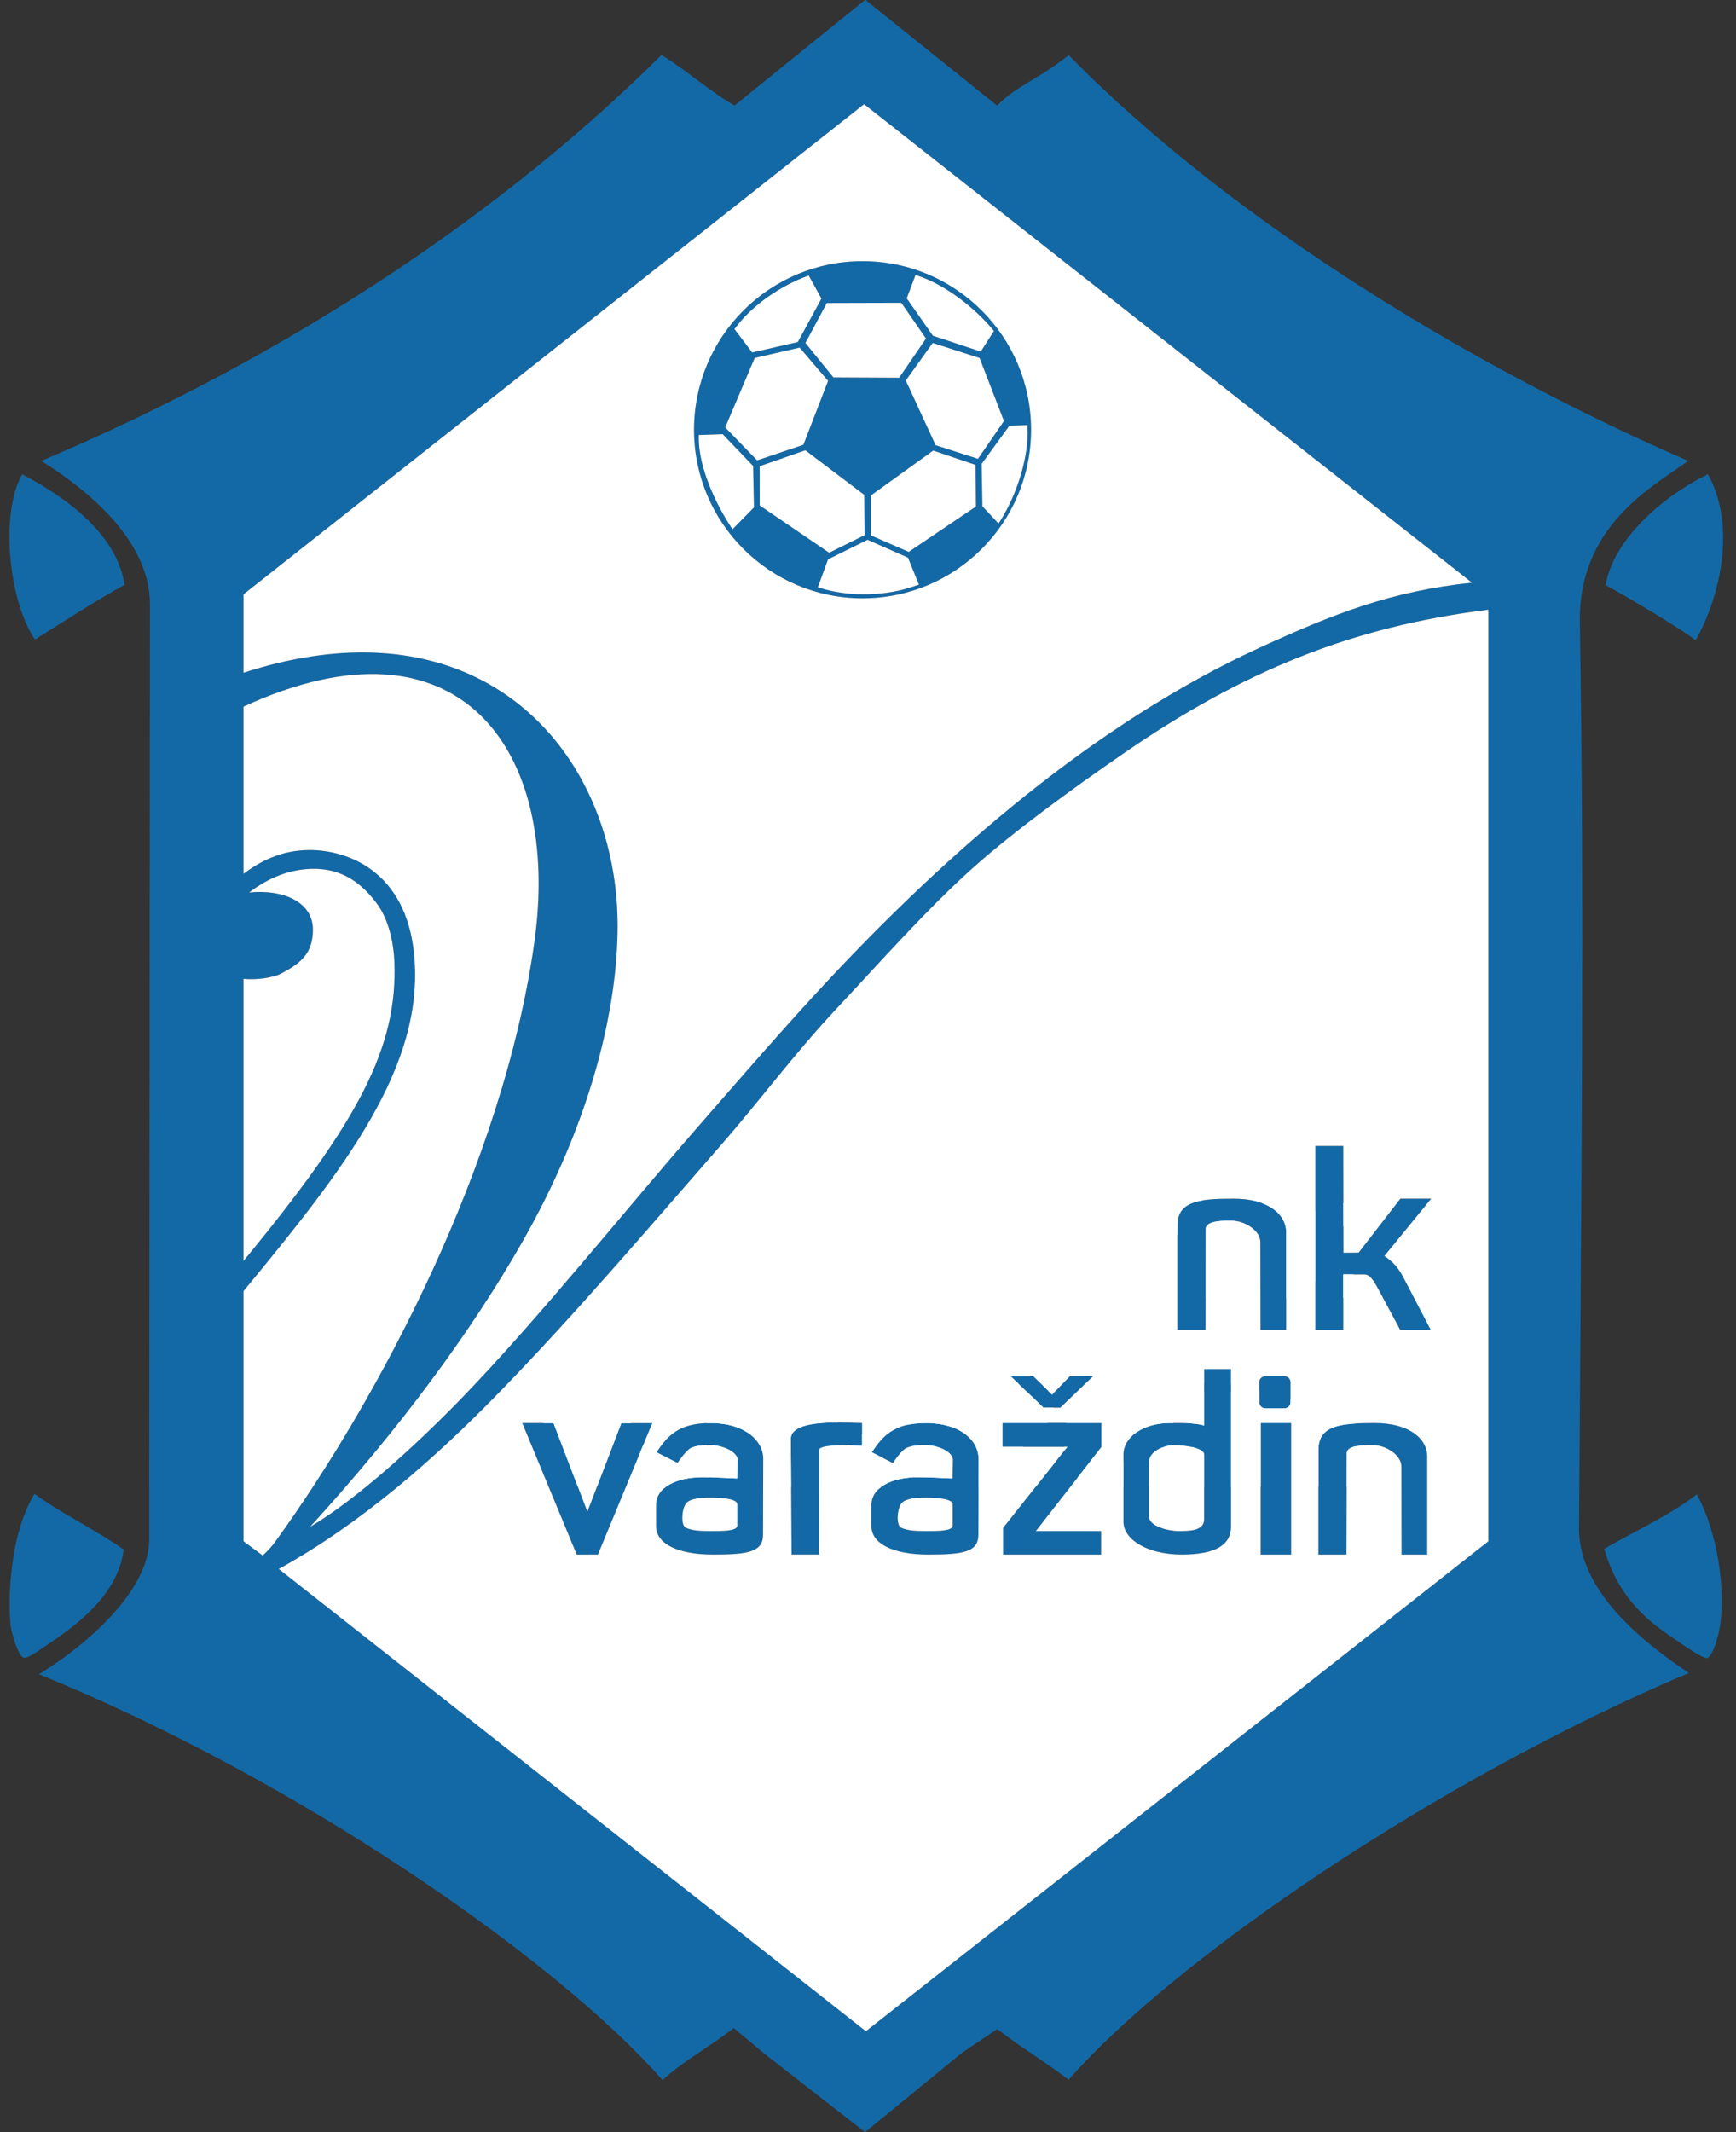 <?xml version="1.0" encoding="UTF-8"?>
<svg xmlns="http://www.w3.org/2000/svg" xmlns:xlink="http://www.w3.org/1999/xlink" width="518.5pt" height="636.6pt" viewBox="0 0 518.5 636.6" version="1.1">
<rect x="0" y="0" width="518.5" height="636.6" fill="#333333" stroke="none"/>
<defs>
<clipPath id="clip1">
  <path d="M 11 0 L 505 0 L 505 636.602 L 11 636.602 Z M 11 0 "/>
</clipPath>
</defs>
<g id="surface1">
<path style=" stroke:none;fill-rule:evenodd;fill:rgb(100%,100%,100%);fill-opacity:1;" d="M 339.68 387.512 L 350.605 387.512 L 350.605 373.094 C 350.598 371.879 350.711 370.844 350.965 369.973 C 351.211 369.109 351.637 368.434 352.258 367.973 C 352.883 367.504 353.746 367.262 354.859 367.262 C 355.883 367.273 356.672 367.523 357.23 368.012 C 357.789 368.496 358.18 369.133 358.387 369.934 C 358.605 370.727 358.703 371.602 358.695 372.555 L 358.695 387.512 L 369.621 387.512 L 369.621 370.555 C 369.621 367.957 369.234 365.758 368.465 363.949 C 367.695 362.141 366.52 360.773 364.945 359.828 C 363.371 358.883 361.371 358.418 358.953 358.406 C 357.578 358.406 356.348 358.605 355.254 359.012 C 354.16 359.406 353.152 360 352.242 360.773 C 351.34 361.547 350.473 362.512 349.66 363.645 L 349.66 359.219 L 339.68 359.219 Z M 339.68 387.512 "/>
<path style=" stroke:none;fill-rule:evenodd;fill:rgb(100%,100%,100%);fill-opacity:1;" d="M 389.902 377.465 L 395.785 387.508 L 408.914 387.508 L 397.414 370.176 L 407.605 359.215 L 394.84 359.215 L 387.852 367.855 L 387.852 359.215 L 376.926 359.215 L 376.926 387.508 L 387.852 387.508 L 387.852 379.57 Z M 389.902 377.465 "/>
<path style=" stroke:none;fill-rule:evenodd;fill:rgb(100%,100%,100%);fill-opacity:1;" d="M 169.035 443.844 L 181.945 443.844 L 191.797 415.324 L 180.664 415.324 L 175.602 433.34 L 170.48 415.324 L 158.906 415.324 Z M 169.035 443.844 "/>
<path style=" stroke:none;fill-rule:evenodd;fill:rgb(100%,100%,100%);fill-opacity:1;" d="M 224.781 443.844 L 224.781 443.301 C 224.289 442.91 223.926 442.539 223.703 442.184 C 223.492 441.832 223.352 441.457 223.297 441.059 C 223.242 440.66 223.215 440.188 223.223 439.652 L 223.223 426.32 C 223.23 425.188 223.195 424.105 223.094 423.082 C 222.996 422.066 222.805 421.113 222.496 420.234 C 222.184 419.352 221.719 418.562 221.078 417.867 C 220.449 417.16 219.586 416.559 218.52 416.062 C 217.445 415.562 216.09 415.18 214.469 414.91 C 212.836 414.645 210.879 414.508 208.586 414.508 C 205.711 414.508 203.262 414.727 201.242 415.152 C 199.219 415.59 197.57 416.215 196.309 417.031 C 195.047 417.855 194.129 418.855 193.539 420.043 C 192.949 421.223 192.664 422.574 192.672 424.09 L 203.801 424.09 C 203.914 423.281 204.18 422.684 204.617 422.281 C 205.055 421.875 205.574 421.613 206.156 421.484 C 206.742 421.359 207.309 421.305 207.863 421.312 C 208.18 421.305 208.551 421.332 208.977 421.387 C 209.395 421.441 209.812 421.547 210.219 421.703 C 210.617 421.867 210.961 422.102 211.23 422.41 C 211.496 422.727 211.637 423.137 211.648 423.652 C 211.637 424.305 211.34 424.824 210.758 425.188 C 210.172 425.547 209.395 425.828 208.402 426.02 C 207.414 426.211 206.316 426.375 205.078 426.512 C 203.848 426.645 202.578 426.809 201.27 427 C 199.961 427.191 198.691 427.48 197.453 427.852 C 196.234 428.223 195.121 428.742 194.137 429.402 C 193.145 430.074 192.367 430.945 191.781 432.023 C 191.203 433.105 190.91 434.457 190.891 436.062 C 190.898 437.539 191.188 438.828 191.746 439.906 C 192.301 440.988 193.062 441.887 194.027 442.582 C 194.996 443.289 196.102 443.809 197.348 444.152 C 198.59 444.488 199.906 444.66 201.297 444.66 C 202.734 444.668 204.09 444.551 205.34 444.324 C 206.594 444.09 207.789 443.691 208.922 443.129 C 210.062 442.566 211.176 441.785 212.262 440.797 L 212.816 443.844 Z M 206.527 438.238 C 205.379 438.23 204.477 438.004 203.84 437.578 C 203.188 437.141 202.863 436.559 202.855 435.844 C 202.863 435.109 203.051 434.539 203.402 434.113 C 203.766 433.695 204.246 433.367 204.859 433.133 C 205.473 432.906 206.156 432.707 206.914 432.551 C 207.68 432.398 208.465 432.227 209.281 432.035 C 210.098 431.836 210.887 431.562 211.648 431.219 C 211.746 432.531 211.648 433.723 211.352 434.781 C 211.039 435.836 210.508 436.668 209.727 437.285 C 208.941 437.91 207.871 438.219 206.527 438.238 Z M 206.527 438.238 "/>
<path style=" stroke:none;fill-rule:evenodd;fill:rgb(100%,100%,100%);fill-opacity:1;" d="M 229.23 443.844 L 240.805 443.844 L 240.805 433.992 C 240.805 431.953 241.074 430.32 241.602 429.105 C 242.133 427.879 242.922 427 243.977 426.457 C 245.035 425.922 246.352 425.656 247.93 425.668 C 248.316 425.676 248.715 425.711 249.121 425.785 C 249.531 425.867 249.93 425.93 250.32 425.992 L 250.32 414.672 C 250.07 414.645 249.82 414.609 249.57 414.574 C 249.32 414.535 249.07 414.508 248.82 414.508 C 246.574 414.5 244.719 415.043 243.254 416.125 C 241.789 417.211 240.656 418.863 239.859 421.094 L 239.746 421.094 L 239.746 415.324 L 229.23 415.324 Z M 229.23 443.844 "/>
<path style=" stroke:none;fill-rule:evenodd;fill:rgb(100%,100%,100%);fill-opacity:1;" d="M 285.629 443.844 L 285.629 443.301 C 285.137 442.91 284.777 442.539 284.555 442.184 C 284.34 441.832 284.199 441.457 284.145 441.059 C 284.09 440.66 284.062 440.188 284.07 439.652 L 284.07 426.32 C 284.078 425.188 284.039 424.105 283.941 423.082 C 283.848 422.066 283.652 421.113 283.348 420.234 C 283.031 419.352 282.57 418.562 281.93 417.867 C 281.297 417.16 280.434 416.559 279.367 416.062 C 278.289 415.562 276.938 415.18 275.316 414.91 C 273.684 414.645 271.727 414.508 269.434 414.508 C 266.562 414.508 264.109 414.727 262.09 415.152 C 260.066 415.59 258.414 416.215 257.156 417.031 C 255.895 417.855 254.977 418.855 254.391 420.043 C 253.797 421.223 253.512 422.574 253.52 424.09 L 264.648 424.09 C 264.762 423.281 265.031 422.684 265.465 422.281 C 265.902 421.875 266.422 421.613 267.004 421.484 C 267.59 421.359 268.156 421.305 268.711 421.312 C 269.027 421.305 269.398 421.332 269.824 421.387 C 270.242 421.441 270.66 421.547 271.066 421.703 C 271.465 421.867 271.809 422.102 272.078 422.41 C 272.348 422.727 272.488 423.137 272.496 423.652 C 272.488 424.305 272.191 424.824 271.605 425.188 C 271.02 425.547 270.242 425.828 269.246 426.02 C 268.266 426.211 267.164 426.375 265.93 426.512 C 264.695 426.645 263.426 426.809 262.117 427 C 260.809 427.191 259.539 427.48 258.305 427.852 C 257.078 428.223 255.969 428.742 254.984 429.402 C 253.992 430.074 253.215 430.945 252.629 432.023 C 252.055 433.105 251.758 434.457 251.738 436.062 C 251.746 437.539 252.035 438.828 252.594 439.906 C 253.148 440.988 253.91 441.887 254.871 442.582 C 255.848 443.289 256.953 443.809 258.195 444.152 C 259.438 444.488 260.754 444.66 262.145 444.66 C 263.578 444.668 264.938 444.551 266.188 444.324 C 267.441 444.09 268.637 443.691 269.77 443.129 C 270.91 442.566 272.023 441.785 273.109 440.797 L 273.664 443.844 Z M 267.371 438.238 C 266.227 438.23 265.328 438.004 264.688 437.578 C 264.039 437.141 263.711 436.559 263.703 435.844 C 263.715 435.109 263.898 434.539 264.246 434.113 C 264.613 433.695 265.094 433.367 265.703 433.133 C 266.32 432.906 267.004 432.707 267.766 432.551 C 268.527 432.398 269.316 432.227 270.133 432.035 C 270.945 431.836 271.734 431.562 272.496 431.219 C 272.598 432.531 272.496 433.723 272.199 434.781 C 271.895 435.836 271.355 436.668 270.578 437.285 C 269.789 437.91 268.723 438.219 267.371 438.238 Z M 267.371 438.238 "/>
<path style=" stroke:none;fill-rule:evenodd;fill:rgb(100%,100%,100%);fill-opacity:1;" d="M 315.219 443.844 L 315.219 435.57 L 301.863 435.57 L 314.605 423.219 L 314.605 415.324 L 288.34 415.324 L 288.34 423.598 L 300.359 423.598 L 287.172 436.277 L 287.172 443.844 Z M 304.48 404.93 L 301.363 409.012 L 298.246 404.93 L 290.066 404.93 L 296.801 412.984 L 305.926 412.984 L 312.715 404.93 Z M 304.48 404.93 "/>
<path style=" stroke:none;fill-rule:evenodd;fill:rgb(100%,100%,100%);fill-opacity:1;" d="M 350.484 443.844 L 350.484 404.66 L 338.91 404.66 L 338.91 418.211 C 338.105 417.277 337.262 416.531 336.387 415.988 C 335.516 415.453 334.578 415.062 333.57 414.836 C 332.559 414.609 331.445 414.5 330.23 414.508 C 328.477 414.52 326.863 414.891 325.359 415.617 C 323.867 416.352 322.559 417.402 321.445 418.766 C 320.324 420.133 319.453 421.773 318.828 423.688 C 318.199 425.613 317.887 427.754 317.871 430.129 C 317.871 432.152 318.152 434.047 318.711 435.797 C 319.266 437.551 320.094 439.09 321.203 440.414 C 322.309 441.738 323.691 442.773 325.344 443.527 C 326.992 444.27 328.922 444.652 331.121 444.66 C 332.355 444.668 333.477 444.523 334.496 444.234 C 335.508 443.945 336.473 443.465 337.371 442.781 C 338.281 442.102 339.18 441.188 340.078 440.035 L 340.078 443.844 Z M 334.016 436.496 C 333.078 436.488 332.309 436.289 331.703 435.906 C 331.102 435.527 330.637 435.02 330.312 434.383 C 329.988 433.75 329.758 433.051 329.629 432.297 C 329.508 431.535 329.441 430.781 329.449 430.02 C 329.441 429.223 329.523 428.426 329.672 427.637 C 329.828 426.848 330.09 426.121 330.461 425.457 C 330.824 424.805 331.324 424.277 331.965 423.879 C 332.594 423.48 333.391 423.281 334.348 423.273 C 335.305 423.281 336.102 423.473 336.742 423.852 C 337.379 424.234 337.891 424.742 338.262 425.375 C 338.641 426.012 338.91 426.719 339.066 427.5 C 339.227 428.27 339.309 429.059 339.301 429.855 C 339.309 430.691 339.219 431.508 339.039 432.297 C 338.863 433.086 338.566 433.793 338.16 434.418 C 337.746 435.055 337.215 435.555 336.527 435.926 C 335.852 436.297 335.016 436.488 334.016 436.496 Z M 334.016 436.496 "/>
<path style=" stroke:none;fill-rule:evenodd;fill:rgb(100%,100%,100%);fill-opacity:1;" d="M 367.621 415.324 L 356.047 415.324 L 356.047 443.844 L 367.621 443.844 Z M 356.051 413.012 L 367.625 413.012 L 367.625 404.957 L 356.051 404.957 Z M 356.051 413.012 "/>
<path style=" stroke:none;fill-rule:evenodd;fill:rgb(100%,100%,100%);fill-opacity:1;" d="M 373.105 443.844 L 384.68 443.844 L 384.68 429.312 C 384.672 428.09 384.789 427.047 385.062 426.164 C 385.32 425.293 385.773 424.613 386.434 424.152 C 387.094 423.68 388.012 423.434 389.188 423.434 C 390.273 423.445 391.109 423.699 391.703 424.188 C 392.297 424.68 392.703 425.32 392.926 426.129 C 393.156 426.926 393.262 427.809 393.246 428.77 L 393.246 443.844 L 404.824 443.844 L 404.824 426.754 C 404.824 424.133 404.414 421.922 403.602 420.098 C 402.785 418.273 401.539 416.895 399.871 415.941 C 398.203 414.992 396.09 414.52 393.527 414.508 C 392.074 414.508 390.766 414.711 389.605 415.117 C 388.445 415.516 387.379 416.117 386.414 416.895 C 385.461 417.676 384.539 418.645 383.68 419.789 L 383.68 415.324 L 373.105 415.324 Z M 373.105 443.844 "/>
<path style=" stroke:none;fill-rule:evenodd;fill:rgb(7.446%,41.185%,65.039%);fill-opacity:1;" d="M 392.871 342.129 L 401.199 342.129 L 401.246 374.012 L 405.805 373.969 L 418.258 357.863 L 427.465 357.863 L 413.469 374.984 C 416.164 376.785 417.742 378.684 419.078 381.242 L 427.355 397.098 L 418.234 397.098 L 411.648 384.844 C 410.316 382.359 409.164 380.492 407.539 380.488 L 401.199 380.473 L 401.199 397.098 L 392.871 397.098 Z M 392.871 342.129 "/>
<path style=" stroke:none;fill-rule:evenodd;fill:rgb(7.446%,41.185%,65.039%);fill-opacity:1;" d="M 402.16 464.125 L 393.777 464.125 L 393.777 432.824 C 393.777 425.652 400.098 424.859 410.555 424.859 C 421.035 424.859 426.266 429.598 426.266 434.844 L 426.266 464.125 L 418.609 464.125 L 418.562 437.875 C 418.555 434.125 413.512 431.465 410.352 431.465 C 408.922 431.465 402.266 431.09 402.258 433.883 Z M 402.16 464.125 "/>
<path style=" stroke:none;fill-rule:evenodd;fill:rgb(7.446%,41.185%,65.039%);fill-opacity:1;" d="M 376.527 464.125 L 385.633 464.125 L 385.633 424.82 L 376.527 424.82 Z M 376.527 464.125 "/>
<path style=" stroke:none;fill-rule:evenodd;fill:rgb(7.446%,41.185%,65.039%);fill-opacity:1;" d="M 359.652 408.676 L 367.672 408.676 L 367.672 455.754 C 367.672 460.992 363.477 464.105 352.996 464.109 C 342.551 464.109 335.547 459.559 335.547 454.301 L 335.547 434.297 C 335.547 429.051 341.383 424.863 349.383 424.859 C 352.855 424.859 357.488 424.812 359.652 425.617 Z M 359.652 434.281 C 359.652 432.598 355.191 431.465 350.73 431.465 C 347.531 431.465 343.203 433.402 343.203 436.48 L 343.203 452.848 C 343.203 455.637 348.82 457.094 351.996 457.094 C 355.188 457.094 359.652 457.098 359.652 453.574 Z M 359.652 434.281 "/>
<path style=" stroke:none;fill-rule:evenodd;fill:rgb(7.446%,41.185%,65.039%);fill-opacity:1;" d="M 328.941 432.066 L 309.387 457.094 L 328.871 457.094 L 328.871 464.125 L 299.605 464.125 L 299.605 456.152 L 318.789 431.965 L 299.379 431.965 L 299.379 424.82 L 328.941 424.82 Z M 328.941 432.066 "/>
<path style=" stroke:none;fill-rule:evenodd;fill:rgb(7.446%,41.185%,65.039%);fill-opacity:1;" d="M 236.195 429.582 C 236.152 423.281 253.539 424.859 257.473 424.859 L 257.496 431.66 C 256.82 431.66 254.254 431.461 251.59 431.465 C 248.223 431.469 244.699 431.852 244.699 432.824 L 244.637 464.109 L 236.434 464.109 Z M 236.195 429.582 "/>
<path style=" stroke:none;fill-rule:evenodd;fill:rgb(7.446%,41.185%,65.039%);fill-opacity:1;" d="M 178.586 464.109 L 172.258 464.117 L 155.992 424.863 L 165.316 424.863 L 175.441 451.312 L 185.57 424.887 L 194.812 424.887 Z M 178.586 464.109 "/>
<path style=" stroke:none;fill-rule:evenodd;fill:rgb(7.446%,41.185%,65.039%);fill-opacity:1;" d="M 284.621 435.98 C 284.691 433.578 280.328 431.465 276.469 431.465 C 273.289 431.465 271.09 431.75 269.852 432.887 C 268.496 434.125 267.672 435.32 266.695 436.793 L 260.367 433.578 C 263.641 428.703 266.836 424.879 276.539 424.871 C 286.988 424.863 292.289 430.281 292.277 435.531 L 292.219 458.16 C 292.203 463.414 287.656 464.113 277.203 464.109 C 266.727 464.102 260.277 460.879 260.277 455.637 L 260.277 449.348 C 260.277 444.098 266.203 441.043 274.203 441.035 C 277.688 441.031 282.191 441.316 284.473 441.402 Z M 269.16 456.117 C 271.246 457.031 273.641 457.094 276.844 457.094 C 280.008 457.094 284.535 457.148 284.535 455.453 L 284.535 449.148 C 284.535 447.465 280.102 447.145 276.965 447.105 C 272.258 447.047 270.062 447.715 269.16 448.93 C 267.914 450.609 267.621 455.441 269.16 456.117 Z M 269.16 456.117 "/>
<path style=" stroke:none;fill-rule:evenodd;fill:rgb(7.446%,41.185%,65.039%);fill-opacity:1;" d="M 220.305 435.98 C 220.371 433.578 216.012 431.465 212.148 431.465 C 208.973 431.465 206.77 431.75 205.531 432.887 C 204.184 434.125 203.352 435.32 202.379 436.793 L 196.047 433.578 C 199.324 428.703 202.516 424.879 212.227 424.871 C 222.672 424.863 227.973 430.281 227.953 435.531 L 227.898 458.16 C 227.887 463.414 223.34 464.113 212.887 464.109 C 202.406 464.102 195.953 460.879 195.953 455.637 L 195.953 449.348 C 195.953 444.098 201.887 441.043 209.891 441.035 C 213.367 441.031 217.871 441.316 220.156 441.402 Z M 204.844 456.117 C 206.93 457.031 209.32 457.094 212.523 457.094 C 215.688 457.094 220.215 457.148 220.215 455.453 L 220.215 449.148 C 220.215 447.465 215.781 447.145 212.645 447.105 C 207.941 447.047 205.742 447.715 204.844 448.93 C 203.594 450.609 203.301 455.441 204.844 456.117 Z M 204.844 456.117 "/>
<path style=" stroke:none;fill-rule:evenodd;fill:rgb(7.446%,41.185%,65.039%);fill-opacity:1;" d="M 301.859 410.867 L 311.664 420.266 L 316.68 420.266 L 326.473 410.867 L 319.574 410.867 L 314.215 416.371 L 308.613 410.867 Z M 301.859 410.867 "/>
<path style=" stroke:none;fill-rule:evenodd;fill:rgb(7.446%,41.185%,65.039%);fill-opacity:1;" d="M 377.926 410.867 L 383.621 410.867 C 384.617 410.867 385.438 411.684 385.438 412.684 L 385.438 418.66 C 385.438 419.66 384.617 420.477 383.621 420.477 L 377.926 420.477 C 376.93 420.477 376.109 419.66 376.109 418.66 L 376.109 412.684 C 376.109 411.684 376.93 410.867 377.926 410.867 Z M 377.926 410.867 "/>
<path style=" stroke:none;fill-rule:evenodd;fill:rgb(7.446%,41.185%,65.039%);fill-opacity:1;" d="M 360.039 397.121 L 351.652 397.121 L 351.652 365.824 C 351.652 358.652 357.977 357.859 368.43 357.859 C 378.91 357.859 384.145 362.598 384.145 367.844 L 384.145 397.121 L 376.488 397.121 L 376.438 370.871 C 376.43 367.121 371.387 364.465 368.23 364.465 C 366.801 364.465 360.145 364.086 360.133 366.883 Z M 360.039 397.121 "/>
<path style=" stroke:none;fill-rule:evenodd;fill:rgb(7.446%,41.185%,65.039%);fill-opacity:1;" d="M 10.418 190.941 C 18.652 185.816 27.809 179.766 37.191 174.613 C 34.816 158.715 18.223 147.676 6.641 141.609 C 0 152.996 2.512 179.234 10.418 190.941 Z M 10.418 190.941 "/>
<path style=" stroke:none;fill-rule:evenodd;fill:rgb(7.446%,41.185%,65.039%);fill-opacity:1;" d="M 36.922 462.609 C 29.672 457.391 17.855 451.594 10.312 445.988 C 3.559 457.051 2.277 474.238 3.137 485.004 C 3.293 486.992 5.301 494.297 7.039 494.887 C 8.203 495.281 11.672 492.68 13.172 491.691 C 22.945 485.254 35.348 476.02 36.922 462.609 Z M 36.922 462.609 "/>
<path style=" stroke:none;fill-rule:evenodd;fill:rgb(7.446%,41.185%,65.039%);fill-opacity:1;" d="M 479.145 462.441 C 483.512 477.582 492.738 484.328 500.266 489.43 C 501.949 490.57 508.969 495.539 509.98 494.992 C 511.613 494.105 513.223 488.906 513.801 484.859 C 515.297 474.402 513.09 457.629 506.77 446.133 C 498.984 452.363 486.301 458.086 479.145 462.441 Z M 479.145 462.441 "/>
<path style=" stroke:none;fill-rule:evenodd;fill:rgb(7.446%,41.185%,65.039%);fill-opacity:1;" d="M 479.555 174.688 C 487.688 179.098 501.363 187.379 506.465 191.137 C 514.039 177.555 518.535 156.719 510.09 141.566 C 495.891 148.602 481.828 161.383 479.555 174.688 Z M 479.555 174.688 "/>
<g clip-path="url(#clip1)" clip-rule="nonzero">
<path style=" stroke:none;fill-rule:evenodd;fill:rgb(7.446%,41.185%,65.039%);fill-opacity:1;" d="M 471.852 185.934 C 471.355 156.863 493.664 145.27 504.219 137.598 C 443.316 111.234 369.727 67.957 319.18 16.465 C 309.621 24.062 303.492 25.617 297.828 31.543 L 258.43 -0.066 L 219.387 31.508 C 211.715 27.078 205.203 21.07 197.566 16.418 C 150.863 62.91 87.078 106.039 12.332 137.598 C 26.164 146.23 44.812 161.398 44.793 180.453 L 44.559 458.969 C 45.074 473.551 27.93 489.824 11.664 499.84 C 89.121 531.336 166.395 585.168 197.863 621 C 205.137 614.578 209.352 612.863 219.18 605.488 L 228.469 613.266 L 258.367 636.555 L 287.453 612.773 L 297.855 605.785 C 306.328 612.25 311.703 615.203 319.172 620.902 C 350.637 585.07 428.297 531.719 504.402 499.457 C 493.039 491.844 471.477 476.051 471.609 456.277 C 472.289 353.734 473.273 269.758 471.852 185.934 Z M 258.078 31.109 L 439.629 173.957 C 415.535 176.504 398.504 183.156 376.059 193.449 C 326.828 216.027 282.715 254.895 247.781 292.199 C 234.352 306.543 221.578 321.383 208.656 336.176 C 187.191 360.734 160.527 394.094 137.805 417.5 C 124.504 431.199 106.805 447.457 92.586 455.863 C 119.789 426.094 140.859 397.262 155.789 371.16 C 176.719 334.574 184.48 300.844 184.465 276.301 C 184.438 235.246 158.676 196.492 111.391 194.844 C 99.777 194.438 86.867 196.27 72.723 200.855 L 72.723 177.445 Z M 72.723 210.965 C 137.32 181.203 167.566 223.938 159.641 281.027 C 150.406 347.547 112.996 417.66 82.43 459.965 C 81.191 461.727 80.207 462.754 78.465 464.406 L 72.723 460.148 L 72.723 385.469 C 102.988 348.809 126.824 318.387 123.703 285.145 C 121.328 259.824 103.508 253.789 92.578 253.777 C 83.906 253.766 77.652 257.223 72.723 260.855 Z M 335.223 225.176 C 371.34 200.23 403.785 187.117 444.539 182.023 L 444.539 460.152 L 258.609 606.426 L 83.258 468.414 C 107.809 454.887 130.055 435.316 149.348 415.449 C 172.18 391.93 193.379 366.988 214.945 342.309 C 227.809 327.59 236.703 315.172 250.066 300.902 C 262.562 287.559 277.363 270.836 291.039 258.699 C 303.371 247.75 320.594 235.277 335.223 225.176 Z M 93.137 259.383 C 102.535 259.152 108.406 264.121 112.723 269.992 C 116.078 274.559 117.555 281.484 117.781 286.922 C 118.863 312.809 107.004 334.855 72.723 376.465 L 72.723 292.246 C 76.223 292.609 81.41 292.027 84.098 290.598 C 89.855 287.527 93.43 284.676 93.457 277.582 C 93.488 269.152 84.371 265.445 74.406 266.453 C 78.855 263.082 85.117 259.578 93.137 259.383 Z M 93.137 259.383 "/>
</g>
<path style=" stroke:none;fill-rule:evenodd;fill:rgb(7.446%,41.185%,65.039%);fill-opacity:1;" d="M 216.602 127.609 L 225.41 106.863 L 238.836 103.773 L 247.328 113.719 L 239.949 132.789 L 226.129 137.441 Z M 279.441 132.906 L 270.539 113.598 L 278.574 102.383 L 292.574 106.879 L 299.859 125.699 L 292.09 136.984 Z M 293.191 138.473 L 301.473 127.121 L 306.84 126.891 L 306.852 127.121 C 306.891 127.879 306.91 128.641 306.91 129.402 C 306.91 137.793 303.336 148.168 298.895 155.293 L 298.223 156.301 L 293.414 151.141 Z M 257.621 178.629 C 285.422 178.629 307.953 156.094 307.953 128.293 C 307.953 100.496 285.422 77.961 257.621 77.961 C 229.824 77.961 207.289 100.496 207.289 128.293 C 207.289 156.094 229.824 178.629 257.621 178.629 Z M 238.289 102.105 L 224.656 105.234 L 219.363 98.242 L 219.496 98.062 C 224.715 91.031 233.094 85.332 241.32 82.324 L 241.535 82.246 L 245.344 89.137 Z M 215.844 129.621 L 224.934 139.121 L 225.191 151.484 L 218.773 158.023 L 218.637 157.816 C 213.781 150.504 208.746 139.75 208.711 130.973 L 208.723 129.867 Z M 226.891 139.184 L 240.531 134.434 L 258.121 147.738 L 258.219 159.777 L 247.641 165.02 L 226.898 150.895 L 226.887 139.184 Z M 248.926 112.684 L 240.555 102.383 L 246.953 90.465 L 269.199 90.406 L 276.578 101.066 L 268.547 112.781 Z M 292.934 104.969 L 278.609 100.215 L 270.816 89.066 L 273.438 82.105 L 273.656 82.172 C 282.047 84.746 291.141 91.871 296.723 98.633 L 296.867 98.809 Z M 260.102 147.93 L 278.715 134.52 L 291.379 138.797 L 291.492 151.215 L 271.41 164.766 L 260.102 159.84 Z M 247.32 166.988 L 259.113 161.156 L 271.195 166.5 L 274.461 174.551 L 271.703 175.449 C 267.289 176.859 262.449 177.438 257.816 177.438 C 253.555 177.438 249.316 176.836 245.227 175.641 L 244.266 175.336 Z M 247.32 166.988 "/>
<path style=" stroke:none;fill-rule:evenodd;fill:rgb(100%,100%,100%);fill-opacity:1;" d="M 240.531 134.434 L 226.891 139.184 L 226.898 150.895 L 247.641 165.02 L 258.223 159.777 L 258.121 147.738 L 240.535 134.434 Z M 240.531 134.434 "/>
<path style=" stroke:none;fill-rule:evenodd;fill:rgb(100%,100%,100%);fill-opacity:1;" d="M 225.191 151.484 L 224.934 139.121 L 215.844 129.621 L 208.723 129.867 L 208.711 130.973 C 208.746 139.75 213.781 150.504 218.637 157.816 L 218.773 158.023 Z M 225.191 151.484 "/>
<path style=" stroke:none;fill-rule:evenodd;fill:rgb(100%,100%,100%);fill-opacity:1;" d="M 226.129 137.441 L 239.949 132.789 L 247.328 113.719 L 238.836 103.773 L 225.41 106.863 L 216.602 127.609 Z M 226.129 137.441 "/>
<path style=" stroke:none;fill-rule:evenodd;fill:rgb(100%,100%,100%);fill-opacity:1;" d="M 259.113 161.156 L 247.32 166.988 L 244.266 175.336 L 245.227 175.641 C 249.316 176.836 253.555 177.438 257.816 177.438 C 262.449 177.438 267.289 176.859 271.703 175.449 L 274.461 174.551 L 271.195 166.5 Z M 259.113 161.156 "/>
<path style=" stroke:none;fill-rule:evenodd;fill:rgb(100%,100%,100%);fill-opacity:1;" d="M 260.102 159.84 L 271.41 164.766 L 291.492 151.215 L 291.379 138.797 L 278.715 134.52 L 260.102 147.93 Z M 260.102 159.84 "/>
<path style=" stroke:none;fill-rule:evenodd;fill:rgb(100%,100%,100%);fill-opacity:1;" d="M 293.191 138.473 L 293.414 151.141 L 298.223 156.301 L 298.895 155.293 C 303.336 148.168 306.91 137.793 306.91 129.402 C 306.91 128.641 306.891 127.879 306.852 127.121 L 306.84 126.891 L 301.473 127.121 Z M 293.191 138.473 "/>
<path style=" stroke:none;fill-rule:evenodd;fill:rgb(100%,100%,100%);fill-opacity:1;" d="M 279.441 132.906 L 292.09 136.984 L 299.859 125.699 L 292.574 106.879 L 278.574 102.383 L 270.539 113.598 Z M 279.441 132.906 "/>
<path style=" stroke:none;fill-rule:evenodd;fill:rgb(100%,100%,100%);fill-opacity:1;" d="M 248.926 112.684 L 268.547 112.781 L 276.578 101.066 L 269.199 90.406 L 246.953 90.465 L 240.555 102.383 Z M 248.926 112.684 "/>
<path style=" stroke:none;fill-rule:evenodd;fill:rgb(100%,100%,100%);fill-opacity:1;" d="M 238.289 102.105 L 245.344 89.137 L 241.535 82.246 L 241.32 82.324 C 233.094 85.332 224.715 91.031 219.496 98.062 L 219.363 98.242 L 224.656 105.234 Z M 238.289 102.105 "/>
<path style=" stroke:none;fill-rule:evenodd;fill:rgb(100%,100%,100%);fill-opacity:1;" d="M 257.621 178.629 C 229.824 178.629 207.289 156.094 207.289 128.293 C 207.289 100.496 229.824 77.961 257.621 77.961 C 285.422 77.961 307.953 100.496 307.953 128.293 C 307.953 156.094 285.422 178.629 257.621 178.629 Z M 376.059 193.449 C 398.504 183.156 415.535 176.504 439.629 173.957 L 258.078 31.109 L 72.723 177.445 L 72.723 200.855 C 86.867 196.27 99.777 194.438 111.391 194.844 C 158.676 196.492 184.438 235.246 184.465 276.301 C 184.48 300.844 176.719 334.574 155.789 371.16 C 140.859 397.262 119.789 426.094 92.586 455.863 C 106.805 447.457 124.504 431.199 137.805 417.5 C 160.527 394.094 187.191 360.734 208.656 336.176 C 221.578 321.383 234.352 306.543 247.781 292.199 C 282.715 254.895 326.828 216.027 376.059 193.449 Z M 376.059 193.449 "/>
<path style=" stroke:none;fill-rule:evenodd;fill:rgb(100%,100%,100%);fill-opacity:1;" d="M 159.641 281.027 C 167.566 223.938 137.32 181.203 72.723 210.965 L 72.723 260.855 C 77.652 257.223 83.906 253.766 92.578 253.777 C 103.508 253.789 121.328 259.824 123.703 285.145 C 126.824 318.387 102.988 348.809 72.723 385.469 L 72.723 460.148 L 78.465 464.406 C 80.207 462.754 81.191 461.727 82.43 459.965 C 112.996 417.66 150.406 347.547 159.641 281.027 Z M 159.641 281.027 "/>
<path style=" stroke:none;fill-rule:evenodd;fill:rgb(100%,100%,100%);fill-opacity:1;" d="M 117.781 286.922 C 117.555 281.484 116.078 274.559 112.723 269.992 C 108.406 264.121 102.535 259.152 93.137 259.383 C 85.117 259.578 78.855 263.082 74.406 266.453 C 84.371 265.445 93.488 269.152 93.457 277.582 C 93.43 284.676 89.855 287.527 84.098 290.598 C 81.41 292.027 76.223 292.609 72.723 292.246 L 72.723 376.465 C 107.004 334.855 118.863 312.809 117.781 286.922 Z M 117.781 286.922 "/>
<path style=" stroke:none;fill-rule:evenodd;fill:rgb(100%,100%,100%);fill-opacity:1;" d="M 250.066 300.902 C 236.703 315.172 227.809 327.59 214.945 342.309 C 193.379 366.988 172.18 391.93 149.348 415.449 C 130.055 435.316 107.809 454.887 83.258 468.414 L 258.609 606.426 L 444.539 460.152 L 444.539 182.023 C 403.785 187.117 371.34 200.23 335.223 225.176 C 320.594 235.277 303.371 247.75 291.039 258.699 C 277.363 270.836 262.562 287.559 250.066 300.902 Z M 276.539 424.871 C 286.988 424.863 292.289 430.281 292.277 435.531 L 292.219 458.16 C 292.203 463.414 287.656 464.113 277.203 464.109 C 266.727 464.102 260.277 460.879 260.277 455.637 L 260.277 449.348 C 260.277 444.098 266.203 441.043 274.203 441.035 C 277.688 441.031 282.191 441.316 284.473 441.402 L 284.621 435.98 C 284.691 433.578 280.328 431.465 276.469 431.465 C 273.289 431.465 271.09 431.75 269.852 432.887 C 268.496 434.125 267.672 435.32 266.695 436.793 L 260.367 433.578 C 263.641 428.703 266.836 424.879 276.539 424.871 Z M 301.859 410.867 L 308.613 410.867 L 314.215 416.371 L 319.574 410.867 L 326.473 410.867 L 316.68 420.266 L 311.664 420.266 Z M 299.379 424.82 L 328.941 424.82 L 328.941 432.066 L 309.387 457.094 L 328.871 457.094 L 328.871 464.125 L 299.605 464.125 L 299.605 456.152 L 318.789 431.965 L 299.379 431.965 Z M 359.652 408.676 L 367.672 408.676 L 367.672 455.754 C 367.672 460.992 363.477 464.105 352.996 464.109 C 342.551 464.109 335.547 459.559 335.547 454.301 L 335.547 434.297 C 335.547 429.051 341.383 424.863 349.383 424.859 C 352.855 424.859 357.488 424.812 359.652 425.617 Z M 376.527 424.82 L 385.633 424.82 L 385.633 464.125 L 376.527 464.125 Z M 376.109 418.66 L 376.109 412.684 C 376.109 411.684 376.93 410.867 377.926 410.867 L 383.621 410.867 C 384.617 410.867 385.438 411.684 385.438 412.684 L 385.438 418.66 C 385.438 419.66 384.617 420.477 383.621 420.477 L 377.926 420.477 C 376.93 420.477 376.109 419.66 376.109 418.66 Z M 393.777 432.824 C 393.777 425.652 400.098 424.859 410.555 424.859 C 421.035 424.859 426.266 429.598 426.266 434.844 L 426.266 464.125 L 418.609 464.125 L 418.562 437.875 C 418.555 434.125 413.512 431.465 410.352 431.465 C 408.922 431.465 402.266 431.09 402.258 433.883 L 402.16 464.125 L 393.777 464.125 Z M 196.047 433.578 C 199.324 428.703 202.516 424.879 212.227 424.871 C 222.672 424.863 227.973 430.281 227.953 435.531 L 227.898 458.16 C 227.887 463.414 223.34 464.113 212.887 464.109 C 202.406 464.102 195.953 460.879 195.953 455.637 L 195.953 449.348 C 195.953 444.098 201.887 441.043 209.891 441.035 C 213.367 441.031 217.871 441.316 220.156 441.402 L 220.305 435.98 C 220.371 433.578 216.012 431.465 212.148 431.465 C 208.973 431.465 206.77 431.75 205.531 432.887 C 204.184 434.125 203.352 435.32 202.379 436.793 Z M 194.812 424.887 L 178.586 464.109 L 172.258 464.117 L 155.992 424.863 L 165.316 424.863 L 175.441 451.312 L 185.57 424.887 Z M 351.652 397.121 L 351.652 365.824 C 351.652 358.652 357.977 357.859 368.43 357.859 C 378.91 357.859 384.145 362.598 384.145 367.844 L 384.145 397.121 L 376.488 397.121 L 376.438 370.871 C 376.43 367.121 371.387 364.465 368.23 364.465 C 366.801 364.465 360.145 364.086 360.133 366.883 L 360.039 397.121 Z M 392.871 397.098 L 392.871 342.129 L 401.199 342.129 L 401.246 374.012 L 405.805 373.969 L 418.258 357.863 L 427.465 357.863 L 413.469 374.984 C 416.164 376.785 417.742 378.684 419.078 381.242 L 427.355 397.098 L 418.234 397.098 L 411.648 384.844 C 410.316 382.359 409.164 380.492 407.539 380.488 L 401.199 380.473 L 401.199 397.098 Z M 236.195 429.582 C 236.152 423.281 253.539 424.859 257.473 424.859 L 257.496 431.66 C 256.82 431.66 254.254 431.461 251.59 431.465 C 248.223 431.469 244.699 431.852 244.699 432.824 L 244.637 464.109 L 236.434 464.109 Z M 236.195 429.582 "/>
<path style=" stroke:none;fill-rule:evenodd;fill:rgb(100%,100%,100%);fill-opacity:1;" d="M 220.215 449.148 C 220.215 447.465 215.781 447.145 212.645 447.105 C 207.941 447.047 205.742 447.715 204.844 448.93 C 203.594 450.609 203.301 455.441 204.844 456.117 C 206.93 457.031 209.32 457.094 212.523 457.094 C 215.688 457.094 220.215 457.148 220.215 455.453 Z M 220.215 449.148 "/>
<path style=" stroke:none;fill-rule:evenodd;fill:rgb(100%,100%,100%);fill-opacity:1;" d="M 269.16 448.93 C 267.914 450.609 267.621 455.441 269.16 456.117 C 271.246 457.031 273.641 457.094 276.844 457.094 C 280.008 457.094 284.535 457.148 284.535 455.453 L 284.535 449.148 C 284.535 447.465 280.102 447.145 276.965 447.105 C 272.258 447.047 270.062 447.715 269.16 448.93 Z M 269.16 448.93 "/>
<path style=" stroke:none;fill-rule:evenodd;fill:rgb(100%,100%,100%);fill-opacity:1;" d="M 343.203 436.48 L 343.203 452.848 C 343.203 455.637 348.82 457.094 351.996 457.094 C 355.188 457.094 359.652 457.098 359.652 453.574 L 359.652 434.281 C 359.652 432.598 355.191 431.465 350.73 431.465 C 347.531 431.465 343.203 433.402 343.203 436.48 Z M 343.203 436.48 "/>
<path style=" stroke:none;fill-rule:evenodd;fill:rgb(100%,100%,100%);fill-opacity:1;" d="M 278.609 100.215 L 292.934 104.969 L 296.867 98.809 L 296.723 98.633 C 291.141 91.871 282.047 84.746 273.656 82.172 L 273.438 82.105 L 270.816 89.066 Z M 278.609 100.215 "/>
</g>
</svg>
